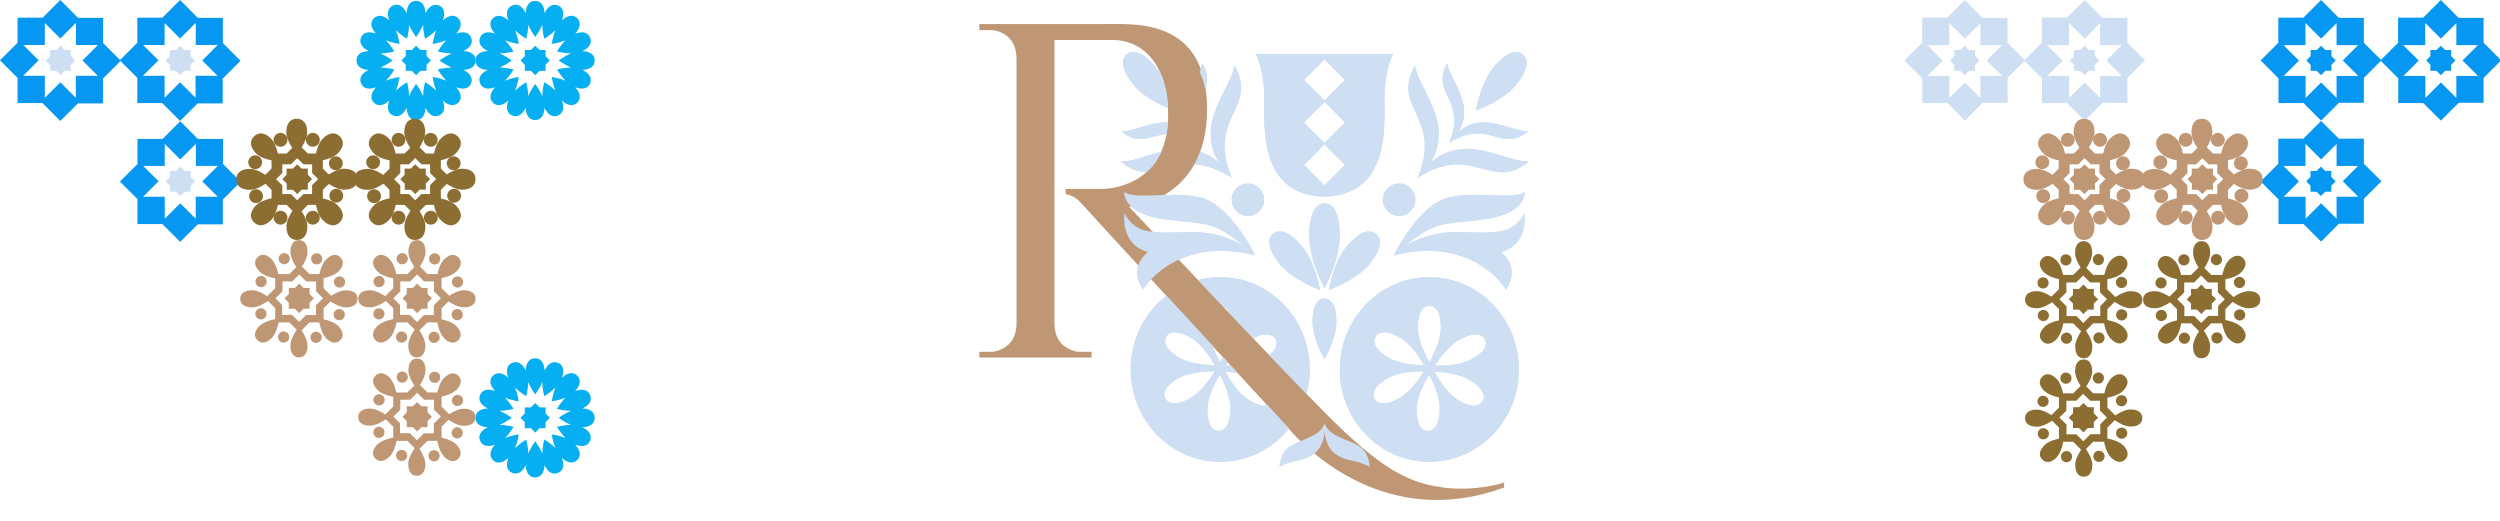 <?xml version="1.0" encoding="UTF-8"?>
<svg id="Livello_2" xmlns="http://www.w3.org/2000/svg" xmlns:xlink="http://www.w3.org/1999/xlink" version="1.1" viewBox="0 0 1695 353">
  <!-- Generator: Adobe Illustrator 29.4.0, SVG Export Plug-In . SVG Version: 2.1.0 Build 152)  -->
  <defs>
    <style>
      .st0 {
        fill: none;
      }

      .st1 {
        fill: #0697f2;
      }

      .st2 {
        fill: #8c6e32;
      }

      .st3 {
        fill: #cedff3;
      }

      .st4 {
        fill: #06aff2;
      }

      .st5 {
        fill: #bf9774;
      }

      .st6 {
        clip-path: url(#clippath);
      }
    </style>
    <clipPath id="clippath">
      <path class="st0" d="M757.7,33.3v285h280.9V33.3h-280.9ZM802.8,72.8c.5-6.6,5.7-16.9,7.9-21.1.9-1.6,1.5-3.1,2-4.4,2.1,4.2,3.7,9,4.7,14.5-.5,1.3-1.1,2.6-1.7,3.9-1.3,2.8-2.6,5.7-3.5,9-2.4,9.1,1,17.7,2.1,20.6.4,1.1.6,1.4.2,1.9l-.6.3-.4.2c-.4,0-.6-.1-1.4-.6-2.3-1.4-9.3-5.7-17.7-5.7s-1.5,0-2.2,0c-.5,0-.9.1-1.4.2.6-3,1-6.2,1.2-9.8,3.6.3,8,1.1,12.6,4.1-2.1-5.1-2.2-9.6-1.9-13.2ZM785.4,46.2c8.1,10.8,11.2,28,11.3,28.7l-1.3,1.1s-1.3-.5-3.3-1.3c-.4-12.5-3.1-21.7-6.7-28.5h0ZM776.2,117.8c4.6-3.8,8.8-8.9,11.7-15.9,4.8-1.1,9.9-2,14.1-2s1.6,0,2.3,0c2.8.3,6.2.7,9.8,1.9-1.4,3.9-3,7.5-4.9,10.7-.4,0-.8,0-1.2,0-1.1,0-2.1,0-3.1.1-4.9.4-9.2,1.6-13.4,2.7-4.7,1.3-9.1,2.4-13.7,2.4s-1,0-1.5,0ZM828.5,241.2c2.3-4.5,5.6-12.3,5.6-19s-2.5-13.7-6.8-13.7-6.8,5-6.8,13.7,1.5,9.6,3.2,13.8c-10.9-11.8-22.4-24.3-33.5-36.3,6.4-5,13.6-8.6,21.3-10.7,12.3,13,25.8,27.3,38.9,41.1-.6.3-1.2.6-1.8.9-6.8,3.5-12.8,11.6-15.3,15.3-1.5-1.7-3.1-3.4-4.7-5.1ZM874.6,291.3c-.1-.2-.3-.3-.4-.5-.4-.5-6.3-6.9-15.4-16.8,1.6-.3,2.8-1,3.6-2.3,2.3-3.7-.7-8.4-8.1-13-4-2.5-9.4-3.9-14-4.6-2.1-2.3-4.3-4.6-6.5-7.1.1,0,.2,0,.3,0,5,0,14.3-.5,20.8-3.9,1.9-1,3.6-2,4.9-3.1,9.7,10.1,18.8,19.7,26.8,27.8-2.3,8.6-6.4,16.6-12,23.5Z"/>
    </clipPath>
  </defs>
  <g>
    <g>
      <path class="st3" d="M889.9,218.3c0,11.3,8.1,25.2,8.1,25.2,0,0,8.1-13.8,8.1-25.2s-3.6-15.9-8.1-15.9-8.1,4.5-8.1,15.9Z"/>
      <path class="st3" d="M887.6,160.1c0,16,10.4,35.5,10.4,35.5,0,0,10.4-19.5,10.4-35.5s-4.7-22.3-10.4-22.3-10.4,6.4-10.4,22.3Z"/>
      <path class="st3" d="M868,179.5c8.8,10.5,27,17.1,27,17.1,0,0-3.4-19.1-12.2-29.6s-15.7-11.9-19.7-8.5-3.9,10.4,4.9,20.9Z"/>
      <path class="st3" d="M1027.6,57.9c-8.8,10.5-27,17.1-27,17.1,0,0,3.4-19.1,12.2-29.6,8.8-10.5,15.7-11.9,19.7-8.5s3.9,10.4-4.9,20.9Z"/>
      <path class="st3" d="M913.1,167c-8.8,10.5-12.2,29.6-12.2,29.6,0,0,18.3-6.5,27.2-17,8.8-10.5,9-17.5,4.9-21s-11-2.1-19.9,8.4Z"/>
      <circle class="st3" cx="846.1" cy="135.4" r="11"/>
      <circle class="st3" cx="948.6" cy="135.4" r="11"/>
      <path class="st3" d="M938.8,62.3c.8-17.1,5.7-25.7,5.7-25.7h-93.1s4.9,8.6,5.7,25.7c.8,17.1-6.7,69.8,40.8,71.1,47.5-1.3,40.1-54,40.8-71.1ZM898,125.7l-13.9-13.9,13.9-13.9,13.9,13.9-13.9,13.9ZM898,96.9l-13.9-13.9,13.9-13.9,13.9,13.9-13.9,13.9ZM898,68.1l-13.9-13.9,13.9-13.9,13.9,13.9-13.9,13.9Z"/>
      <path class="st3" d="M827.3,187.9c-33.5,0-60.7,28-60.7,62.6s27.2,62.6,60.7,62.6,60.7-28,60.7-62.6-27.2-62.6-60.7-62.6ZM827.3,207.4c4.3,0,7.8,4.2,7.8,14.7s-7.8,23.4-7.8,23.4c0,0-7.8-12.9-7.8-23.4s3.5-14.7,7.8-14.7ZM790.7,228.3c2.2-3.7,7.6-4.6,16.7.7,9.1,5.3,16.2,18.6,16.2,18.6,0,0-15,.2-24.1-5.1-9.1-5.3-10.9-10.5-8.7-14.2ZM806.9,270c-9.2,5.1-14.6,4.1-16.7.3-2.1-3.8-.1-8.9,9.1-14s24.2-4.5,24.2-4.5c0,0-7.4,13.1-16.6,18.2ZM834.3,277.6c-.3,10.5-3.9,14.6-8.2,14.5-4.3-.1-7.7-4.4-7.5-14.9.3-10.5,8.4-23.2,8.4-23.2,0,0,7.5,13,7.2,23.6ZM863.2,272.2c-2.3,3.7-7.7,4.4-16.6-1.1s-15.7-19-15.7-19c0,0,15,.1,24,5.7,8.9,5.6,10.7,10.8,8.4,14.4ZM855.3,243.9c-9.3,4.9-24.3,3.9-24.3,3.9,0,0,7.8-12.9,17.1-17.8s14.7-3.7,16.7,0c2,3.8,0,8.9-9.4,13.8Z"/>
      <path class="st3" d="M969.1,187.9c-33.5,0-60.7,28-60.7,62.6s27.2,62.6,60.7,62.6,60.7-28,60.7-62.6-27.2-62.6-60.7-62.6ZM969.1,207.4c4.3,0,7.8,4.2,7.8,14.7s-7.8,23.4-7.8,23.4c0,0-7.8-12.9-7.8-23.4s3.5-14.7,7.8-14.7ZM932.6,228.3c2.2-3.7,7.6-4.6,16.7.7,9.1,5.3,16.2,18.6,16.2,18.6,0,0-15,.2-24.1-5.1-9.1-5.3-10.9-10.5-8.7-14.2ZM948.7,270c-9.2,5.1-14.6,4.1-16.7.3-2.1-3.8-.1-8.9,9.1-14s24.2-4.5,24.2-4.5c0,0-7.4,13.1-16.6,18.2ZM976.2,277.6c-.3,10.5-3.9,14.6-8.2,14.5-4.3-.1-7.7-4.4-7.5-14.9.3-10.5,8.4-23.2,8.4-23.2,0,0,7.5,13,7.2,23.6ZM1005,272.2c-2.3,3.7-7.7,4.4-16.6-1.1s-15.7-19-15.7-19c0,0,15,.1,24,5.7,8.9,5.6,10.7,10.8,8.4,14.4ZM997.2,243.9c-9.3,4.9-24.3,3.9-24.3,3.9,0,0,7.8-12.9,17.1-17.8s14.7-3.7,16.7,0c2,3.8,0,8.9-9.4,13.8Z"/>
      <path class="st3" d="M922.5,303.3c-7.3-5.5-21.4-6.9-24.4-16.2,0,0,0,.2,0,.7,0-.4,0-.7,0-.7-3,9.3-17.1,10.7-24.4,16.2-6,4.6-6.1,13.1-6.1,13.1,10.4-5.3,14.3-2.9,22.3-8,6.2-3.9,7.8-11,8.2-15.9.4,4.9,2,12,8.2,15.9,8.1,5.1,11.9,2.7,22.3,8,0,0,0-8.5-6.1-13.1Z"/>
      <path class="st3" d="M1033.7,144.7c-8.4,14.4-18.1,13.2-45.2,12.7-16.5-.3-28.8,5-36.1,9.6,20.8-16.9,23.7-14.7,51.8-18,31.5-3.6,29.5-18.9,29.5-18.9-7.7,6.5-40.7-2.8-57.9,6.2-16,8.4-28.9,33-30.6,36.4-.2.2-.2.3-.2.4,54.4-13.6,76.1,23.2,76.1,23.2,10.5-15.5-3.4-25.4-3.4-25.4,19.1-5.2,15.9-26.2,15.9-26.2Z"/>
      <path class="st3" d="M762.3,144.7c8.4,14.4,18.1,13.2,45.2,12.7,16.5-.3,28.8,5,36.1,9.6-20.8-16.9-23.7-14.7-51.8-18-31.5-3.6-29.5-18.9-29.5-18.9,7.7,6.5,40.7-2.8,57.9,6.2,16,8.4,28.9,33,30.6,36.4.2.2.2.3.2.4-54.4-13.6-76.1,23.2-76.1,23.2-10.5-15.5,3.4-25.4,3.4-25.4-19.1-5.2-15.9-26.2-15.9-26.2Z"/>
      <path class="st3" d="M1022.6,106.9c-8.4-2.8-22.4-6.7-30.5-5.9-6,.6-14.1,2-22.2,9.2,5.8-9.2,5.8-17.4,5.4-23.4-.6-8.1-6.8-21.2-11-29.1-4.2-7.8-5-13.3-5-13.3-11,19.4,1,28,5.5,44.7,4.4,16.7-4.6,32.3-3.4,31.1,0,0,0,0,.1-.1,0,0,0,0,0,.1-.9,1.4,12.9-10.2,30.1-8.6,17.3,1.6,27.8,12,45-2.1,0,0-5.5.2-14-2.6Z"/>
      <path class="st3" d="M1026.2,87.2c-6-2-15.9-4.7-21.7-4.2-4.3.4-10,1.4-15.8,6.6,4.1-6.5,4.2-12.4,3.8-16.7-.5-5.8-4.8-15.1-7.8-20.7-3-5.6-3.5-9.5-3.5-9.5-7.8,13.8.7,19.9,3.9,31.8,3.2,11.9-3.3,23-2.4,22.2,0,0,0,0,0,0,0,0,0,0,0,0-.7,1,9.1-7.2,21.4-6.1,12.3,1.1,19.8,8.5,32-1.5,0,0-3.9.1-10-1.9Z"/>
      <path class="st3" d="M768.8,57.9c8.8,10.5,27,17.1,27,17.1,0,0-3.4-19.1-12.2-29.6s-15.7-11.9-19.7-8.5-3.9,10.4,4.9,20.9Z"/>
      <path class="st3" d="M773.7,106.9c8.4-2.8,22.4-6.7,30.5-5.9,6,.6,14.1,2,22.2,9.2-5.8-9.2-5.8-17.4-5.4-23.4.6-8.1,6.8-21.2,11-29.1,4.2-7.8,5-13.3,5-13.3,11,19.4-1,28-5.5,44.7-4.4,16.7,4.6,32.3,3.4,31.1,0,0,0,0-.1-.1,0,0,0,0,0,.1.9,1.4-12.9-10.2-30.1-8.6-17.3,1.6-27.8,12-45-2.1,0,0,5.5.2,14-2.6Z"/>
      <path class="st3" d="M770.2,87.2c6-2,15.9-4.7,21.7-4.2,4.3.4,10,1.4,15.8,6.6-4.1-6.5-4.2-12.4-3.8-16.7.5-5.8,4.8-15.1,7.8-20.7,3-5.6,3.5-9.5,3.5-9.5,7.8,13.8-.7,19.9-3.9,31.8-3.2,11.9,3.3,23,2.4,22.2,0,0,0,0,0,0,0,0,0,0,0,0,.7,1-9.1-7.2-21.4-6.1-12.3,1.1-19.8,8.5-32-1.5,0,0,3.9.1,10-1.9Z"/>
    </g>
    <path class="st5" d="M978.1,330.4c-23.5-3-42.1-12.6-80-50.8s-132.6-139.5-132.6-139.5c0,0,52.9-3.3,52.9-66.1s-50.4-57.5-70.3-57.7h0s-84.1,0-84.1,0v4.1s9.9,0,10.5.2c8.9,2.2,14.3,7.8,14.7,18.6v180.5c-.3,10.8-5.8,16.4-14.7,18.6-.7.2-1.4.2-2,.2h-8.5s0,3.9,0,3.9h76.1v-3.9h-8.5c-.7,0-1.4,0-2-.2-8.9-2.2-14.3-7.8-14.7-18.6V27.1s39.5,0,39.5,0c7.6,0,15,2.4,20.9,7.1,8.3,6.6,16.7,19.4,16.7,44,0,51.1-45.4,49.9-45.4,49.9h-24.1v3.6s5.7.3,10.5,6c4.3,5.1,138.8,150.6,140.9,153.1,10.9,12.7,65.6,69.4,145.9,39.7v-3.3s-18.5,6.3-41.9,3.3Z"/>
    <g class="st6">
      <g>
        <path class="st3" d="M889.9,218.3c0,11.3,8.1,25.2,8.1,25.2,0,0,8.1-13.8,8.1-25.2s-3.6-15.9-8.1-15.9-8.1,4.5-8.1,15.9Z"/>
        <path class="st3" d="M887.6,160.1c0,16,10.4,35.5,10.4,35.5,0,0,10.4-19.5,10.4-35.5s-4.7-22.3-10.4-22.3-10.4,6.4-10.4,22.3Z"/>
        <path class="st3" d="M868,179.5c8.8,10.5,27,17.1,27,17.1,0,0-3.4-19.1-12.2-29.6s-15.7-11.9-19.7-8.5-3.9,10.4,4.9,20.9Z"/>
        <path class="st3" d="M1027.6,57.9c-8.8,10.5-27,17.1-27,17.1,0,0,3.4-19.1,12.2-29.6,8.8-10.5,15.7-11.9,19.7-8.5s3.9,10.4-4.9,20.9Z"/>
        <path class="st3" d="M913.1,167c-8.8,10.5-12.2,29.6-12.2,29.6,0,0,18.3-6.5,27.2-17,8.8-10.5,9-17.5,4.9-21s-11-2.1-19.9,8.4Z"/>
        <circle class="st3" cx="846.1" cy="135.4" r="11"/>
        <circle class="st3" cx="948.6" cy="135.4" r="11"/>
        <path class="st3" d="M938.8,62.3c.8-17.1,5.7-25.7,5.7-25.7h-93.1s4.9,8.6,5.7,25.7c.8,17.1-6.7,69.8,40.8,71.1,47.5-1.3,40.1-54,40.8-71.1ZM898,125.7l-13.9-13.9,13.9-13.9,13.9,13.9-13.9,13.9ZM898,96.9l-13.9-13.9,13.9-13.9,13.9,13.9-13.9,13.9ZM898,68.1l-13.9-13.9,13.9-13.9,13.9,13.9-13.9,13.9Z"/>
        <path class="st3" d="M827.3,187.9c-33.5,0-60.7,28-60.7,62.6s27.2,62.6,60.7,62.6,60.7-28,60.7-62.6-27.2-62.6-60.7-62.6ZM827.3,207.4c4.3,0,7.8,4.2,7.8,14.7s-7.8,23.4-7.8,23.4c0,0-7.8-12.9-7.8-23.4s3.5-14.7,7.8-14.7ZM790.7,228.3c2.2-3.7,7.6-4.6,16.7.7,9.1,5.3,16.2,18.6,16.2,18.6,0,0-15,.2-24.1-5.1-9.1-5.3-10.9-10.5-8.7-14.2ZM806.9,270c-9.2,5.1-14.6,4.1-16.7.3-2.1-3.8-.1-8.9,9.1-14s24.2-4.5,24.2-4.5c0,0-7.4,13.1-16.6,18.2ZM834.3,277.6c-.3,10.5-3.9,14.6-8.2,14.5-4.3-.1-7.7-4.4-7.5-14.9.3-10.5,8.4-23.2,8.4-23.2,0,0,7.5,13,7.2,23.6ZM863.2,272.2c-2.3,3.7-7.7,4.4-16.6-1.1s-15.7-19-15.7-19c0,0,15,.1,24,5.7,8.9,5.6,10.7,10.8,8.4,14.4ZM855.3,243.9c-9.3,4.9-24.3,3.9-24.3,3.9,0,0,7.8-12.9,17.1-17.8s14.7-3.7,16.7,0c2,3.8,0,8.9-9.4,13.8Z"/>
        <path class="st3" d="M969.1,187.9c-33.5,0-60.7,28-60.7,62.6s27.2,62.6,60.7,62.6,60.7-28,60.7-62.6-27.2-62.6-60.7-62.6ZM969.1,207.4c4.3,0,7.8,4.2,7.8,14.7s-7.8,23.4-7.8,23.4c0,0-7.8-12.9-7.8-23.4s3.5-14.7,7.8-14.7ZM932.6,228.3c2.2-3.7,7.6-4.6,16.7.7,9.1,5.3,16.2,18.6,16.2,18.6,0,0-15,.2-24.1-5.1-9.1-5.3-10.9-10.5-8.7-14.2ZM948.7,270c-9.2,5.1-14.6,4.1-16.7.3-2.1-3.8-.1-8.9,9.1-14s24.2-4.5,24.2-4.5c0,0-7.4,13.1-16.6,18.2ZM976.2,277.6c-.3,10.5-3.9,14.6-8.2,14.5-4.3-.1-7.7-4.4-7.5-14.9.3-10.5,8.4-23.2,8.4-23.2,0,0,7.5,13,7.2,23.6ZM1005,272.2c-2.3,3.7-7.7,4.4-16.6-1.1s-15.7-19-15.7-19c0,0,15,.1,24,5.7,8.9,5.6,10.7,10.8,8.4,14.4ZM997.2,243.9c-9.3,4.9-24.3,3.9-24.3,3.9,0,0,7.8-12.9,17.1-17.8s14.7-3.7,16.7,0c2,3.8,0,8.9-9.4,13.8Z"/>
        <path class="st3" d="M922.5,303.3c-7.3-5.5-21.4-6.9-24.4-16.2,0,0,0,.2,0,.7,0-.4,0-.7,0-.7-3,9.3-17.1,10.7-24.4,16.2-6,4.6-6.1,13.1-6.1,13.1,10.4-5.3,14.3-2.9,22.3-8,6.2-3.9,7.8-11,8.2-15.9.4,4.9,2,12,8.2,15.9,8.1,5.1,11.9,2.7,22.3,8,0,0,0-8.5-6.1-13.1Z"/>
        <path class="st3" d="M1033.7,144.7c-8.4,14.4-18.1,13.2-45.2,12.7-16.5-.3-28.8,5-36.1,9.6,20.8-16.9,23.7-14.7,51.8-18,31.5-3.6,29.5-18.9,29.5-18.9-7.7,6.5-40.7-2.8-57.9,6.2-16,8.4-28.9,33-30.6,36.4-.2.2-.2.3-.2.4,54.4-13.6,76.1,23.2,76.1,23.2,10.5-15.5-3.4-25.4-3.4-25.4,19.1-5.2,15.9-26.2,15.9-26.2Z"/>
        <path class="st3" d="M762.3,144.7c8.4,14.4,18.1,13.2,45.2,12.7,16.5-.3,28.8,5,36.1,9.6-20.8-16.9-23.7-14.7-51.8-18-31.5-3.6-29.5-18.9-29.5-18.9,7.7,6.5,40.7-2.8,57.9,6.2,16,8.4,28.9,33,30.6,36.4.2.2.2.3.2.4-54.4-13.6-76.1,23.2-76.1,23.2-10.5-15.5,3.4-25.4,3.4-25.4-19.1-5.2-15.9-26.2-15.9-26.2Z"/>
        <path class="st3" d="M1022.6,106.9c-8.4-2.8-22.4-6.7-30.5-5.9-6,.6-14.1,2-22.2,9.2,5.8-9.2,5.8-17.4,5.4-23.4-.6-8.1-6.8-21.2-11-29.1-4.2-7.8-5-13.3-5-13.3-11,19.4,1,28,5.5,44.7,4.4,16.7-4.6,32.3-3.4,31.1,0,0,0,0,.1-.1,0,0,0,0,0,.1-.9,1.4,12.9-10.2,30.1-8.6,17.3,1.6,27.8,12,45-2.1,0,0-5.5.2-14-2.6Z"/>
        <path class="st3" d="M1026.2,87.2c-6-2-15.9-4.7-21.7-4.2-4.3.4-10,1.4-15.8,6.6,4.1-6.5,4.2-12.4,3.8-16.7-.5-5.8-4.8-15.1-7.8-20.7-3-5.6-3.5-9.5-3.5-9.5-7.8,13.8.7,19.9,3.9,31.8,3.2,11.9-3.3,23-2.4,22.2,0,0,0,0,0,0,0,0,0,0,0,0-.7,1,9.1-7.2,21.4-6.1,12.3,1.1,19.8,8.5,32-1.5,0,0-3.9.1-10-1.9Z"/>
        <path class="st3" d="M768.8,57.9c8.8,10.5,27,17.1,27,17.1,0,0-3.4-19.1-12.2-29.6s-15.7-11.9-19.7-8.5-3.9,10.4,4.9,20.9Z"/>
        <path class="st3" d="M773.7,106.9c8.4-2.8,22.4-6.7,30.5-5.9,6,.6,14.1,2,22.2,9.2-5.8-9.2-5.8-17.4-5.4-23.4.6-8.1,6.8-21.2,11-29.1,4.2-7.8,5-13.3,5-13.3,11,19.4-1,28-5.5,44.7-4.4,16.7,4.6,32.3,3.4,31.1,0,0,0,0-.1-.1,0,0,0,0,0,.1.9,1.4-12.9-10.2-30.1-8.6-17.3,1.6-27.8,12-45-2.1,0,0,5.5.2,14-2.6Z"/>
        <path class="st3" d="M770.2,87.2c6-2,15.9-4.7,21.7-4.2,4.3.4,10,1.4,15.8,6.6-4.1-6.5-4.2-12.4-3.8-16.7.5-5.8,4.8-15.1,7.8-20.7,3-5.6,3.5-9.5,3.5-9.5,7.8,13.8-.7,19.9-3.9,31.8-3.2,11.9,3.3,23,2.4,22.2,0,0,0,0,0,0,0,0,0,0,0,0,.7,1-9.1-7.2-21.4-6.1-12.3,1.1-19.8,8.5-32-1.5,0,0,3.9.1,10-1.9Z"/>
      </g>
    </g>
  </g>
  <g>
    <polygon class="st3" points="1339.1 43.9 1342.1 41 1339.1 38 1339.1 33.9 1335 33.9 1332.1 31 1329.1 33.9 1325 33.9 1325 38 1322.1 41 1325 43.9 1325 48 1329.1 48 1332.1 51 1335 48 1339.1 48 1339.1 43.9"/>
    <path class="st3" d="M1361.1,52.8l11.9-11.9-11.9-11.9V12.1h-17L1332.2,0l-12,12h-17v17l-12,12,12.1,12.1v16.8h17l11.9,11.9,12.1-12.1h16.9v-17.1h0ZM1321.7,66.3v-14.8h-14.9l10.4-10.4-10.5-10.5h14.9v-15l10.6,10.6,10.5-10.5v14.9h14.6l-10.4,10.4,10.5,10.5h-14.7v14.9l-10.5-10.5-10.5,10.5h0Z"/>
    <polygon class="st3" points="1420.3 43.9 1423.3 41 1420.3 38 1420.3 33.9 1416.2 33.9 1413.3 31 1410.3 33.9 1406.2 33.9 1406.2 38 1403.3 41 1406.2 43.9 1406.2 48 1410.3 48 1413.3 51 1416.2 48 1420.3 48 1420.3 43.9"/>
    <path class="st3" d="M1442.4,52.8l11.9-11.9-11.9-11.9V12.1h-17L1413.4,0l-12,12h-17v17l-12,12,12.1,12.1v16.8h17l11.9,11.9,12.1-12.1h16.9v-17.1h0ZM1402.9,66.3v-14.8h-14.9l10.4-10.4-10.5-10.5h14.9v-15l10.6,10.6,10.5-10.5v14.9h14.6l-10.4,10.4,10.5,10.5h-14.7v14.9l-10.5-10.5-10.5,10.5h0Z"/>
  </g>
  <g>
    <polygon class="st1" points="1580.7 43.9 1583.6 41 1580.7 38 1580.7 33.9 1576.6 33.9 1573.7 31 1570.7 33.9 1566.6 33.9 1566.6 38 1563.7 41 1566.6 43.9 1566.6 48 1570.7 48 1573.7 51 1576.6 48 1580.7 48 1580.7 43.9"/>
    <path class="st1" d="M1602.7,52.8l11.9-11.9-11.9-11.9V12.1h-17L1573.7,0l-12,12h-17v17l-12,12,12.1,12.1v16.8h17l11.9,11.9,12.1-12.1h16.9v-17.1h0ZM1563.2,66.3v-14.8h-14.9l10.4-10.4-10.5-10.5h14.9v-15l10.6,10.6,10.5-10.5v14.9h14.6l-10.4,10.4,10.5,10.5h-14.7v14.9l-10.5-10.5-10.5,10.5h0Z"/>
    <polygon class="st1" points="1661.9 43.9 1664.8 41 1661.9 38 1661.9 33.9 1657.8 33.9 1654.9 31 1651.9 33.9 1647.8 33.9 1647.8 38 1644.9 41 1647.8 43.9 1647.8 48 1651.9 48 1654.9 51 1657.8 48 1661.9 48 1661.9 43.9"/>
    <path class="st1" d="M1683.9,52.8l11.9-11.9-11.9-11.9V12.1h-17L1654.9,0l-12,12h-17v17l-12,12,12.1,12.1v16.8h17l11.9,11.9,12.1-12.1h16.9v-17.1h0ZM1644.4,66.3v-14.8h-14.9l10.4-10.4-10.5-10.5h14.9v-15l10.6,10.6,10.5-10.5v14.9h14.6l-10.4,10.4,10.5,10.5h-14.7v14.9l-10.5-10.5-10.5,10.5h0Z"/>
    <polygon class="st1" points="1580.6 125.9 1583.6 122.9 1580.6 120 1580.6 115.9 1576.5 115.9 1573.6 113 1570.6 115.9 1566.5 115.9 1566.5 120 1563.6 122.9 1566.5 125.9 1566.5 130 1570.6 130 1573.6 132.9 1576.5 130 1580.6 130 1580.6 125.9"/>
    <path class="st1" d="M1602.7,134.8l11.9-11.9-11.9-11.9v-17h-17l-12-12-12,12h-17v17l-12,12,12.1,12.1v16.8h17l11.9,11.9,12.1-12.1h16.9v-17.1h0ZM1563.2,148.2v-14.8h-14.9l10.4-10.4-10.5-10.5h14.9v-15l10.6,10.6,10.5-10.5v14.9h14.6l-10.4,10.4,10.5,10.5h-14.7v14.9l-10.5-10.5-10.5,10.5h0Z"/>
  </g>
  <g>
    <polygon class="st3" points="115.2 48 119.3 48 122.2 51 125.1 48 129.2 48 129.2 43.9 132.2 41 129.2 38 129.2 33.9 125.1 33.9 122.2 31 119.3 33.9 115.2 33.9 115.2 38 112.2 41 115.2 43.9 115.2 48"/>
    <path class="st1" d="M93.1,52.8h0v17.1s16.9,0,16.9,0l12.1,12.1,11.9-11.9h17s0-16.8,0-16.8l12.1-12.1-12-12V12.1s-17,0-17,0L122.1,0l-12,12h-17s0,17,0,17l-11.9,11.9,11.9,11.9h0ZM132.6,66.3h0l-10.5-10.5-10.5,10.5v-14.9s-14.7,0-14.7,0l10.5-10.5-10.4-10.4h14.6s0-14.9,0-14.9l10.5,10.5,10.6-10.6v15s14.9,0,14.9,0l-10.5,10.5,10.4,10.4h-14.9s0,14.8,0,14.8h0Z"/>
    <polygon class="st3" points="34 48 38.1 48 41 51 43.9 48 48 48 48 43.9 50.9 41 48 38 48 33.9 43.9 33.9 41 31 38.1 33.9 34 33.9 34 38 31 41 34 43.9 34 48"/>
    <path class="st1" d="M11.9,52.8h0v17.1s16.9,0,16.9,0l12.1,12.1,11.9-11.9h17s0-16.8,0-16.8l12.1-12.1-12-12V12.1s-17,0-17,0L40.9,0l-12,12H11.9s0,17,0,17L0,40.9l11.9,11.9h0ZM51.4,66.3h0l-10.5-10.5-10.5,10.5v-14.9s-14.7,0-14.7,0l10.5-10.5-10.4-10.4h14.6s0-14.9,0-14.9l10.5,10.5,10.6-10.6v15s14.9,0,14.9,0l-10.5,10.5,10.4,10.4h-14.9s0,14.8,0,14.8h0Z"/>
    <polygon class="st3" points="115.2 130 119.3 130 122.2 132.9 125.2 130 129.3 130 129.3 125.9 132.2 122.9 129.3 120 129.3 115.9 125.2 115.9 122.2 113 119.3 115.9 115.2 115.9 115.2 120 112.3 122.9 115.2 125.9 115.2 130"/>
    <path class="st1" d="M93.2,134.8h0v17.1s16.9,0,16.9,0l12.1,12.1,11.9-11.9h17s0-16.8,0-16.8l12.1-12.1-12-12v-17s-17,0-17,0l-12-12-12,12h-17s0,17,0,17l-11.9,11.9,11.9,11.9h0ZM132.7,148.3h0l-10.5-10.5-10.5,10.5v-14.9s-14.7,0-14.7,0l10.5-10.5-10.4-10.4h14.6s0-14.9,0-14.9l10.5,10.5,10.6-10.6v15s14.9,0,14.9,0l-10.5,10.5,10.4,10.4h-14.9s0,14.8,0,14.8h0Z"/>
  </g>
  <g>
    <path class="st4" d="M403.2,283.3c0-3.3-2.4-6.1-8.3-6.4,5.4-2.5,6.5-6,5.2-9.1-1.3-3.1-4.5-4.7-10.1-2.7,4-4.4,3.7-8,1.4-10.4-2.4-2.4-6-2.6-10.4,1.4,2-5.6.4-8.9-2.7-10.1s-6.5-.1-9.1,5.2c-.3-5.9-3-8.3-6.4-8.3s-6.1,2.4-6.4,8.3c-2.5-5.4-6-6.5-9.1-5.2s-4.7,4.5-2.7,10.1c-4.4-4-8-3.7-10.4-1.4-2.4,2.4-2.6,6,1.4,10.4-5.6-2-8.9-.4-10.1,2.7-1.3,3.1-.1,6.5,5.2,9.1-5.9.3-8.3,3-8.3,6.4s2.4,6.1,8.3,6.4c-5.4,2.5-6.5,6-5.2,9.1s4.5,4.7,10.1,2.7c-4,4.4-3.7,8-1.4,10.4s6,2.6,10.4-1.4c-2,5.6-.4,8.9,2.7,10.1,3.1,1.3,6.5.1,9.1-5.2.3,5.9,3,8.3,6.4,8.3s6.1-2.4,6.4-8.3c2.5,5.4,6,6.5,9.1,5.2,3.1-1.3,4.7-4.5,2.7-10.1,4.4,4,8,3.7,10.4,1.4,2.4-2.4,2.6-6-1.4-10.4,5.6,2,8.9.4,10.1-2.7s.1-6.5-5.2-9.1c5.9-.3,8.3-3,8.3-6.4ZM369,298s-1.3,4.6-1.3,9.5c-1.9-4.5-4.8-8.3-4.8-8.3,0,0-2.9,3.8-4.8,8.3,0-4.9-1.3-9.5-1.3-9.5,0,0-4.1,2.4-7.6,5.8,1.9-4.5,2.5-9.3,2.5-9.3,0,0-4.7.6-9.3,2.5,3.5-3.5,5.8-7.6,5.8-7.6,0,0-4.6-1.3-9.5-1.3,4.5-1.9,8.3-4.8,8.3-4.8,0,0-3.8-2.9-8.3-4.8,4.9,0,9.5-1.3,9.5-1.3,0,0-2.4-4.1-5.8-7.6,4.5,1.9,9.3,2.5,9.3,2.5,0,0-.6-4.7-2.5-9.3,3.5,3.5,7.6,5.8,7.6,5.8,0,0,1.3-4.6,1.3-9.5,1.9,4.5,4.8,8.3,4.8,8.3,0,0,2.9-3.8,4.8-8.3,0,4.9,1.3,9.5,1.3,9.5,0,0,4.1-2.4,7.6-5.8-1.9,4.5-2.5,9.3-2.5,9.3,0,0,4.7-.6,9.3-2.5-3.5,3.5-5.8,7.6-5.8,7.6,0,0,4.6,1.3,9.5,1.3-4.5,1.9-8.3,4.8-8.3,4.8,0,0,3.8,2.9,8.3,4.8-4.9,0-9.5,1.3-9.5,1.3,0,0,2.4,4.1,5.8,7.6-4.5-1.9-9.3-2.5-9.3-2.5,0,0,.6,4.7,2.5,9.3-3.5-3.5-7.6-5.8-7.6-5.8Z"/>
    <polygon class="st4" points="355.8 290.3 359.9 290.3 362.9 293.3 365.8 290.3 369.9 290.3 369.9 286.2 372.8 283.3 369.9 280.3 369.9 276.2 365.8 276.2 362.9 273.3 359.9 276.2 355.8 276.2 355.8 280.3 352.9 283.3 355.8 286.2 355.8 290.3"/>
  </g>
  <g>
    <path class="st4" d="M403.2,41c0-3.3-2.4-6.1-8.3-6.4,5.4-2.5,6.5-6,5.2-9.1-1.3-3.1-4.5-4.7-10.1-2.7,4-4.4,3.7-8,1.4-10.4-2.4-2.4-6-2.6-10.4,1.4,2-5.6.4-8.9-2.7-10.1s-6.5-.1-9.1,5.2c-.3-5.9-3-8.3-6.4-8.3s-6.1,2.4-6.4,8.3c-2.5-5.4-6-6.5-9.1-5.2s-4.7,4.5-2.7,10.1c-4.4-4-8-3.7-10.4-1.4-2.4,2.4-2.6,6,1.4,10.4-5.6-2-8.9-.4-10.1,2.7-1.3,3.1-.1,6.5,5.2,9.1-5.9.3-8.3,3-8.3,6.4s2.4,6.1,8.3,6.4c-5.4,2.5-6.5,6-5.2,9.1s4.5,4.7,10.1,2.7c-4,4.4-3.7,8-1.4,10.4s6,2.6,10.4-1.4c-2,5.6-.4,8.9,2.7,10.1,3.1,1.3,6.5.1,9.1-5.2.3,5.9,3,8.3,6.4,8.3s6.1-2.4,6.4-8.3c2.5,5.4,6,6.5,9.1,5.2,3.1-1.3,4.7-4.5,2.7-10.1,4.4,4,8,3.7,10.4,1.4,2.4-2.4,2.6-6-1.4-10.4,5.6,2,8.9.4,10.1-2.7s.1-6.5-5.2-9.1c5.9-.3,8.3-3,8.3-6.4ZM369,55.7s-1.3,4.6-1.3,9.5c-1.9-4.5-4.8-8.3-4.8-8.3,0,0-2.9,3.8-4.8,8.3,0-4.9-1.3-9.5-1.3-9.5,0,0-4.1,2.4-7.6,5.8,1.9-4.5,2.5-9.3,2.5-9.3,0,0-4.7.6-9.3,2.5,3.5-3.5,5.8-7.6,5.8-7.6,0,0-4.6-1.3-9.5-1.3,4.5-1.9,8.3-4.8,8.3-4.8,0,0-3.8-2.9-8.3-4.8,4.9,0,9.5-1.3,9.5-1.3,0,0-2.4-4.1-5.8-7.6,4.5,1.9,9.3,2.5,9.3,2.5,0,0-.6-4.7-2.5-9.3,3.5,3.5,7.6,5.8,7.6,5.8,0,0,1.3-4.6,1.3-9.5,1.9,4.5,4.8,8.3,4.8,8.3,0,0,2.9-3.8,4.8-8.3,0,4.9,1.3,9.5,1.3,9.5,0,0,4.1-2.4,7.6-5.8-1.9,4.5-2.5,9.3-2.5,9.3,0,0,4.7-.6,9.3-2.5-3.5,3.5-5.8,7.6-5.8,7.6,0,0,4.6,1.3,9.5,1.3-4.5,1.9-8.3,4.8-8.3,4.8,0,0,3.8,2.9,8.3,4.8-4.9,0-9.5,1.3-9.5,1.3,0,0,2.4,4.1,5.8,7.6-4.5-1.9-9.3-2.5-9.3-2.5,0,0,.6,4.7,2.5,9.3-3.5-3.5-7.6-5.8-7.6-5.8Z"/>
    <polygon class="st4" points="355.8 48 359.9 48 362.9 51 365.8 48 369.9 48 369.9 43.9 372.8 41 369.9 38 369.9 33.9 365.8 33.9 362.9 31 359.9 33.9 355.8 33.9 355.8 38 352.9 41 355.8 43.9 355.8 48"/>
  </g>
  <g>
    <path class="st4" d="M322.5,41c0-3.3-2.4-6.1-8.3-6.4,5.4-2.5,6.5-6,5.2-9.1-1.3-3.1-4.5-4.7-10.1-2.7,4-4.4,3.7-8,1.4-10.4-2.4-2.4-6-2.6-10.4,1.4,2-5.6.4-8.9-2.7-10.1s-6.5-.1-9.1,5.2c-.3-5.9-3-8.3-6.4-8.3s-6.1,2.4-6.4,8.3c-2.5-5.4-6-6.5-9.1-5.2s-4.7,4.5-2.7,10.1c-4.4-4-8-3.7-10.4-1.4-2.4,2.4-2.6,6,1.4,10.4-5.6-2-8.9-.4-10.1,2.7-1.3,3.1-.1,6.5,5.2,9.1-5.9.3-8.3,3-8.3,6.4s2.4,6.1,8.3,6.4c-5.4,2.5-6.5,6-5.2,9.1s4.5,4.7,10.1,2.7c-4,4.4-3.7,8-1.4,10.4s6,2.6,10.4-1.4c-2,5.6-.4,8.9,2.7,10.1,3.1,1.3,6.5.1,9.1-5.2.3,5.9,3,8.3,6.4,8.3s6.1-2.4,6.4-8.3c2.5,5.4,6,6.5,9.1,5.2,3.1-1.3,4.7-4.5,2.7-10.1,4.4,4,8,3.7,10.4,1.4,2.4-2.4,2.6-6-1.4-10.4,5.6,2,8.9.4,10.1-2.7s.1-6.5-5.2-9.1c5.9-.3,8.3-3,8.3-6.4ZM288.2,55.7s-1.3,4.6-1.3,9.5c-1.9-4.5-4.8-8.3-4.8-8.3,0,0-2.9,3.8-4.8,8.3,0-4.9-1.3-9.5-1.3-9.5,0,0-4.1,2.4-7.6,5.8,1.9-4.5,2.5-9.3,2.5-9.3,0,0-4.7.6-9.3,2.5,3.5-3.5,5.8-7.6,5.8-7.6,0,0-4.6-1.3-9.5-1.3,4.5-1.9,8.3-4.8,8.3-4.8,0,0-3.8-2.9-8.3-4.8,4.9,0,9.5-1.3,9.5-1.3,0,0-2.4-4.1-5.8-7.6,4.5,1.9,9.3,2.5,9.3,2.5,0,0-.6-4.7-2.5-9.3,3.5,3.5,7.6,5.8,7.6,5.8,0,0,1.3-4.6,1.3-9.5,1.9,4.5,4.8,8.3,4.8,8.3,0,0,2.9-3.8,4.8-8.3,0,4.9,1.3,9.5,1.3,9.5,0,0,4.1-2.4,7.6-5.8-1.9,4.5-2.5,9.3-2.5,9.3,0,0,4.7-.6,9.3-2.5-3.5,3.5-5.8,7.6-5.8,7.6,0,0,4.6,1.3,9.5,1.3-4.5,1.9-8.3,4.8-8.3,4.8,0,0,3.8,2.9,8.3,4.8-4.9,0-9.5,1.3-9.5,1.3,0,0,2.4,4.1,5.8,7.6-4.5-1.9-9.3-2.5-9.3-2.5,0,0,.6,4.7,2.5,9.3-3.5-3.5-7.6-5.8-7.6-5.8Z"/>
    <polygon class="st4" points="275.1 48 279.2 48 282.1 51 285.1 48 289.2 48 289.2 43.9 292.1 41 289.2 38 289.2 33.9 285.1 33.9 282.1 31 279.2 33.9 275.1 33.9 275.1 38 272.2 41 275.1 43.9 275.1 48"/>
  </g>
  <g>
    <g>
      <path class="st2" d="M1428.8,276.3v-9.6h-9.6l-6.8-6.8-6.8,6.8h-9.6v9.6l-6.8,6.8,6.8,6.8v9.6h9.6l6.8,6.8,6.8-6.8h9.6v-9.6l6.8-6.8-6.8-6.8ZM1424,287.7v6.7h-6.7l-4.8,4.8-4.7-4.7h-6.7v-6.6l-4.8-4.8,4.7-4.7v-6.7h6.7l4.7-4.7,4.7,4.7h6.7v6.7l4.7,4.7-4.7,4.7Z"/>
      <path class="st2" d="M1406.9,251.7c0,5.7,5.8,12.7,5.8,12.7,0,0,5.8-7,5.8-12.7s-2.6-8-5.8-8-5.8,2.3-5.8,8Z"/>
      <path class="st2" d="M1418.6,315.2c0-5.7-5.8-12.7-5.8-12.7,0,0-5.8,7-5.8,12.7s2.6,8,5.8,8,5.8-2.3,5.8-8Z"/>
      <path class="st2" d="M1386.2,265.1c4,4,13.1,4.9,13.1,4.9,0,0-.8-9-4.9-13.1s-7.5-3.8-9.8-1.5-2.5,5.7,1.5,9.8Z"/>
      <path class="st2" d="M1439.3,301.8c-4-4-13.1-4.9-13.1-4.9,0,0,.8,9,4.9,13.1s7.5,3.8,9.8,1.5,2.5-5.7-1.5-9.8Z"/>
      <path class="st2" d="M1381,289.3c5.7,0,12.7-5.8,12.7-5.8,0,0-7-5.8-12.7-5.8s-8,2.6-8,5.8,2.3,5.8,8,5.8Z"/>
      <path class="st2" d="M1444.5,277.6c-5.7,0-12.7,5.8-12.7,5.8,0,0,7,5.8,12.7,5.8s8-2.6,8-5.8c0-3.2-2.3-5.8-8-5.8Z"/>
      <path class="st2" d="M1394.4,310c4-4,4.9-13.1,4.9-13.1,0,0-9,.8-13.1,4.9s-3.8,7.5-1.5,9.8,5.7,2.5,9.8-1.5Z"/>
      <path class="st2" d="M1431.1,256.9c-4,4-4.9,13.1-4.9,13.1,0,0,9-.8,13.1-4.9s3.8-7.5,1.5-9.8c-2.3-2.3-5.7-2.5-9.8,1.5Z"/>
      <circle class="st2" cx="1400.7" cy="256.4" r="3.8"/>
      <circle class="st2" cx="1423.1" cy="309.4" r="3.8"/>
      <circle class="st2" cx="1385.2" cy="272.1" r="3.8"/>
      <circle class="st2" cx="1438.5" cy="293.7" r="3.8"/>
      <circle class="st2" cx="1385.4" cy="294.1" r="3.8"/>
      <circle class="st2" cx="1438.4" cy="271.7" r="3.8"/>
      <circle class="st2" cx="1401.1" cy="309.6" r="3.8"/>
      <circle class="st2" cx="1422.7" cy="256.3" r="3.8"/>
      <polygon class="st2" points="1419.6 286.1 1422.5 283.2 1419.6 280.2 1419.6 276.1 1415.5 276.1 1412.6 273.2 1409.6 276.1 1405.5 276.1 1405.5 280.2 1402.6 283.2 1405.5 286.1 1405.5 290.2 1409.6 290.2 1412.6 293.2 1415.5 290.2 1419.6 290.2 1419.6 286.1"/>
    </g>
    <g>
      <path class="st2" d="M1428.8,196v-9.6h-9.6l-6.8-6.8-6.8,6.8h-9.6v9.6l-6.8,6.8,6.8,6.8v9.6h9.6l6.8,6.8,6.8-6.8h9.6v-9.6l6.8-6.8-6.8-6.8ZM1424,207.5v6.7h-6.7l-4.8,4.8-4.7-4.7h-6.7v-6.6l-4.8-4.8,4.7-4.7v-6.7h6.7l4.7-4.7,4.7,4.7h6.7v6.7l4.7,4.7-4.7,4.7Z"/>
      <path class="st2" d="M1406.9,171.5c0,5.7,5.8,12.7,5.8,12.7,0,0,5.8-7,5.8-12.7s-2.6-8-5.8-8-5.8,2.3-5.8,8Z"/>
      <path class="st2" d="M1418.6,234.9c0-5.7-5.8-12.7-5.8-12.7,0,0-5.8,7-5.8,12.7s2.6,8,5.8,8,5.8-2.3,5.8-8Z"/>
      <path class="st2" d="M1386.2,184.9c4,4,13.1,4.9,13.1,4.9,0,0-.8-9-4.9-13.1s-7.5-3.8-9.8-1.5-2.5,5.7,1.5,9.8Z"/>
      <path class="st2" d="M1439.3,221.5c-4-4-13.1-4.9-13.1-4.9,0,0,.8,9,4.9,13.1s7.5,3.8,9.8,1.5,2.5-5.7-1.5-9.8Z"/>
      <path class="st2" d="M1381,209c5.7,0,12.7-5.8,12.7-5.8,0,0-7-5.8-12.7-5.8s-8,2.6-8,5.8,2.3,5.8,8,5.8Z"/>
      <path class="st2" d="M1444.5,197.4c-5.7,0-12.7,5.8-12.7,5.8,0,0,7,5.8,12.7,5.8s8-2.6,8-5.8c0-3.2-2.3-5.8-8-5.8Z"/>
      <path class="st2" d="M1394.4,229.8c4-4,4.9-13.1,4.9-13.1,0,0-9,.8-13.1,4.9s-3.8,7.5-1.5,9.8,5.7,2.5,9.8-1.5Z"/>
      <path class="st2" d="M1431.1,176.6c-4,4-4.9,13.1-4.9,13.1,0,0,9-.8,13.1-4.9s3.8-7.5,1.5-9.8c-2.3-2.3-5.7-2.5-9.8,1.5Z"/>
      <circle class="st2" cx="1400.7" cy="176.2" r="3.8"/>
      <circle class="st2" cx="1423.1" cy="229.1" r="3.8"/>
      <circle class="st2" cx="1385.2" cy="191.8" r="3.8"/>
      <circle class="st2" cx="1438.5" cy="213.5" r="3.8"/>
      <circle class="st2" cx="1385.4" cy="213.9" r="3.8"/>
      <circle class="st2" cx="1438.4" cy="191.5" r="3.8"/>
      <circle class="st2" cx="1401.1" cy="229.3" r="3.8"/>
      <circle class="st2" cx="1422.7" cy="176" r="3.8"/>
      <polygon class="st2" points="1419.6 205.8 1422.5 202.9 1419.6 200 1419.6 195.9 1415.5 195.9 1412.6 192.9 1409.6 195.9 1405.5 195.9 1405.5 200 1402.6 202.9 1405.5 205.8 1405.5 209.9 1409.6 209.9 1412.6 212.9 1415.5 209.9 1419.6 209.9 1419.6 205.8"/>
    </g>
    <g>
      <path class="st2" d="M1508.8,196v-9.6h-9.6l-6.8-6.8-6.8,6.8h-9.6v9.6l-6.8,6.8,6.8,6.8v9.6h9.6l6.8,6.8,6.8-6.8h9.6v-9.6l6.8-6.8-6.8-6.8ZM1503.9,207.5v6.7h-6.7l-4.8,4.8-4.7-4.7h-6.7v-6.6l-4.8-4.8,4.7-4.7v-6.7h6.7l4.7-4.7,4.7,4.7h6.7v6.7l4.7,4.7-4.7,4.7Z"/>
      <path class="st2" d="M1486.9,171.5c0,5.7,5.8,12.7,5.8,12.7,0,0,5.8-7,5.8-12.7s-2.6-8-5.8-8-5.8,2.3-5.8,8Z"/>
      <path class="st2" d="M1498.5,234.9c0-5.7-5.8-12.7-5.8-12.7,0,0-5.8,7-5.8,12.7s2.6,8,5.8,8,5.8-2.3,5.8-8Z"/>
      <path class="st2" d="M1466.2,184.9c4,4,13.1,4.9,13.1,4.9,0,0-.8-9-4.9-13.1s-7.5-3.8-9.8-1.5-2.5,5.7,1.5,9.8Z"/>
      <path class="st2" d="M1519.3,221.5c-4-4-13.1-4.9-13.1-4.9,0,0,.8,9,4.9,13.1s7.5,3.8,9.8,1.5,2.5-5.7-1.5-9.8Z"/>
      <path class="st2" d="M1461,209c5.7,0,12.7-5.8,12.7-5.8,0,0-7-5.8-12.7-5.8s-8,2.6-8,5.8,2.3,5.8,8,5.8Z"/>
      <path class="st2" d="M1524.5,197.4c-5.7,0-12.7,5.8-12.7,5.8,0,0,7,5.8,12.7,5.8s8-2.6,8-5.8c0-3.2-2.3-5.8-8-5.8Z"/>
      <path class="st2" d="M1474.4,229.8c4-4,4.9-13.1,4.9-13.1,0,0-9,.8-13.1,4.9s-3.8,7.5-1.5,9.8,5.7,2.5,9.8-1.5Z"/>
      <path class="st2" d="M1511.1,176.6c-4,4-4.9,13.1-4.9,13.1,0,0,9-.8,13.1-4.9s3.8-7.5,1.5-9.8c-2.3-2.3-5.7-2.5-9.8,1.5Z"/>
      <circle class="st2" cx="1480.7" cy="176.2" r="3.8"/>
      <circle class="st2" cx="1503.1" cy="229.1" r="3.8"/>
      <circle class="st2" cx="1465.2" cy="191.8" r="3.8"/>
      <circle class="st2" cx="1518.5" cy="213.5" r="3.8"/>
      <circle class="st2" cx="1465.4" cy="213.9" r="3.8"/>
      <circle class="st2" cx="1518.4" cy="191.5" r="3.8"/>
      <circle class="st2" cx="1481" cy="229.3" r="3.8"/>
      <circle class="st2" cx="1502.7" cy="176" r="3.8"/>
      <polygon class="st2" points="1499.6 205.8 1502.5 202.9 1499.6 200 1499.6 195.9 1495.4 195.9 1492.5 192.9 1489.6 195.9 1485.5 195.9 1485.5 200 1482.6 202.9 1485.5 205.8 1485.5 209.9 1489.6 209.9 1492.5 212.9 1495.4 209.9 1499.6 209.9 1499.6 205.8"/>
    </g>
  </g>
  <g>
    <g>
      <path class="st5" d="M259.8,282.5l6.8,6.8v9.6s9.6,0,9.6,0l6.8,6.8,6.8-6.8h9.6s0-9.6,0-9.6l6.8-6.8-6.8-6.8v-9.6s-9.6,0-9.6,0l-6.8-6.8-6.8,6.8h-9.6s0,9.6,0,9.6l-6.8,6.8ZM266.7,282.4l4.7-4.7v-6.7h6.7s4.7-4.7,4.7-4.7l4.7,4.7h6.7v6.7s4.7,4.7,4.7,4.7l-4.8,4.8v6.6h-6.7s-4.7,4.7-4.7,4.7l-4.8-4.8h-6.7v-6.7s-4.7-4.7-4.7-4.7Z"/>
      <path class="st5" d="M288.5,251.1c0,5.7-5.8,12.7-5.8,12.7,0,0-5.8-7-5.8-12.7s2.6-8,5.8-8,5.8,2.3,5.8,8Z"/>
      <path class="st5" d="M276.8,314.6c0-5.7,5.8-12.7,5.8-12.7,0,0,5.8,7,5.8,12.7s-2.6,8-5.8,8-5.8-2.3-5.8-8Z"/>
      <path class="st5" d="M309.2,264.5c-4,4-13.1,4.9-13.1,4.9,0,0,.8-9,4.9-13.1s7.5-3.8,9.8-1.5,2.5,5.7-1.5,9.8Z"/>
      <path class="st5" d="M256.1,301.2c4-4,13.1-4.9,13.1-4.9,0,0-.8,9-4.9,13.1s-7.5,3.8-9.8,1.5-2.5-5.7,1.5-9.8Z"/>
      <path class="st5" d="M314.4,288.7c-5.7,0-12.7-5.8-12.7-5.8,0,0,7-5.8,12.7-5.8s8,2.6,8,5.8-2.3,5.8-8,5.8Z"/>
      <path class="st5" d="M250.9,277c5.7,0,12.7,5.8,12.7,5.8,0,0-7,5.8-12.7,5.8s-8-2.6-8-5.8c0-3.2,2.3-5.8,8-5.8Z"/>
      <path class="st5" d="M301,309.4c-4-4-4.9-13.1-4.9-13.1,0,0,9,.8,13.1,4.9,4,4,3.8,7.5,1.5,9.8s-5.7,2.5-9.8-1.5Z"/>
      <path class="st5" d="M264.3,256.3c4,4,4.9,13.1,4.9,13.1,0,0-9-.8-13.1-4.9s-3.8-7.5-1.5-9.8c2.3-2.3,5.7-2.5,9.8,1.5Z"/>
      <circle class="st5" cx="294.7" cy="255.8" r="3.8"/>
      <circle class="st5" cx="272.3" cy="308.8" r="3.8"/>
      <circle class="st5" cx="310.2" cy="271.5" r="3.8"/>
      <circle class="st5" cx="256.9" cy="293.1" r="3.8"/>
      <path class="st5" d="M310,297.3c2.1,0,3.8-1.7,3.8-3.8s-1.7-3.8-3.8-3.8c-2.1,0-3.8,1.7-3.8,3.8s1.7,3.8,3.8,3.8Z"/>
      <path class="st5" d="M257,274.9c2.1,0,3.8-1.7,3.8-3.8s-1.7-3.8-3.8-3.8-3.8,1.7-3.8,3.8,1.7,3.8,3.8,3.8Z"/>
      <circle class="st5" cx="294.3" cy="309" r="3.8"/>
      <circle class="st5" cx="272.7" cy="255.7" r="3.8"/>
      <polygon class="st5" points="275.8 289.6 279.9 289.6 282.8 292.5 285.8 289.6 289.9 289.6 289.9 285.5 292.8 282.6 289.9 279.6 289.9 275.5 285.8 275.5 282.8 272.6 279.9 275.5 275.8 275.5 275.8 279.6 272.9 282.6 275.8 285.5 275.8 289.6"/>
    </g>
    <g>
      <path class="st5" d="M259.8,202.2l6.8,6.8v9.6s9.6,0,9.6,0l6.8,6.8,6.8-6.8h9.6s0-9.6,0-9.6l6.8-6.8-6.8-6.8v-9.6s-9.6,0-9.6,0l-6.8-6.8-6.8,6.8h-9.6s0,9.6,0,9.6l-6.8,6.8ZM266.7,202.2l4.7-4.7v-6.7h6.7s4.7-4.7,4.7-4.7l4.7,4.7h6.7v6.7s4.7,4.7,4.7,4.7l-4.8,4.8v6.6h-6.7s-4.7,4.7-4.7,4.7l-4.8-4.8h-6.7v-6.7s-4.7-4.7-4.7-4.7Z"/>
      <path class="st5" d="M288.5,170.8c0,5.7-5.8,12.7-5.8,12.7,0,0-5.8-7-5.8-12.7s2.6-8,5.8-8,5.8,2.3,5.8,8Z"/>
      <path class="st5" d="M276.8,234.3c0-5.7,5.8-12.7,5.8-12.7,0,0,5.8,7,5.8,12.7s-2.6,8-5.8,8-5.8-2.3-5.8-8Z"/>
      <path class="st5" d="M309.2,184.2c-4,4-13.1,4.9-13.1,4.9,0,0,.8-9,4.9-13.1s7.5-3.8,9.8-1.5,2.5,5.7-1.5,9.8Z"/>
      <path class="st5" d="M256.1,220.9c4-4,13.1-4.9,13.1-4.9,0,0-.8,9-4.9,13.1s-7.5,3.8-9.8,1.5-2.5-5.7,1.5-9.8Z"/>
      <path class="st5" d="M314.4,208.4c-5.7,0-12.7-5.8-12.7-5.8,0,0,7-5.8,12.7-5.8s8,2.6,8,5.8-2.3,5.8-8,5.8Z"/>
      <path class="st5" d="M250.9,196.8c5.7,0,12.7,5.8,12.7,5.8,0,0-7,5.8-12.7,5.8s-8-2.6-8-5.8c0-3.2,2.3-5.8,8-5.8Z"/>
      <path class="st5" d="M301,229.1c-4-4-4.9-13.1-4.9-13.1,0,0,9,.8,13.1,4.9,4,4,3.8,7.5,1.5,9.8s-5.7,2.5-9.8-1.5Z"/>
      <path class="st5" d="M264.3,176c4,4,4.9,13.1,4.9,13.1,0,0-9-.8-13.1-4.9s-3.8-7.5-1.5-9.8c2.3-2.3,5.7-2.5,9.8,1.5Z"/>
      <circle class="st5" cx="294.7" cy="175.5" r="3.8"/>
      <circle class="st5" cx="272.3" cy="228.5" r="3.8"/>
      <circle class="st5" cx="310.2" cy="191.2" r="3.8"/>
      <circle class="st5" cx="256.9" cy="212.8" r="3.8"/>
      <path class="st5" d="M310,217.1c2.1,0,3.8-1.7,3.8-3.8s-1.7-3.8-3.8-3.8c-2.1,0-3.8,1.7-3.8,3.8,0,2.1,1.7,3.8,3.8,3.8Z"/>
      <path class="st5" d="M257,194.7c2.1,0,3.8-1.7,3.8-3.8s-1.7-3.8-3.8-3.8-3.8,1.7-3.8,3.8,1.7,3.8,3.8,3.8Z"/>
      <circle class="st5" cx="294.3" cy="228.7" r="3.8"/>
      <circle class="st5" cx="272.7" cy="175.4" r="3.8"/>
      <polygon class="st5" points="275.8 209.3 279.9 209.3 282.8 212.3 285.8 209.3 289.9 209.3 289.9 205.2 292.8 202.3 289.9 199.3 289.9 195.2 285.8 195.2 282.8 192.3 279.9 195.2 275.8 195.2 275.8 199.3 272.9 202.3 275.8 205.2 275.8 209.3"/>
    </g>
    <g>
      <path class="st5" d="M179.8,202.2l6.8,6.8v9.6s9.6,0,9.6,0l6.8,6.8,6.8-6.8h9.6s0-9.6,0-9.6l6.8-6.8-6.8-6.8v-9.6s-9.6,0-9.6,0l-6.8-6.8-6.8,6.8h-9.6s0,9.6,0,9.6l-6.8,6.8ZM186.8,202.2l4.7-4.7v-6.7h6.7s4.7-4.7,4.7-4.7l4.7,4.7h6.7v6.7s4.7,4.7,4.7,4.7l-4.8,4.8v6.6h-6.7s-4.7,4.7-4.7,4.7l-4.8-4.8h-6.7v-6.7s-4.7-4.7-4.7-4.7Z"/>
      <path class="st5" d="M208.5,170.8c0,5.7-5.8,12.7-5.8,12.7,0,0-5.8-7-5.8-12.7s2.6-8,5.8-8,5.8,2.3,5.8,8Z"/>
      <path class="st5" d="M196.9,234.3c0-5.7,5.8-12.7,5.8-12.7,0,0,5.8,7,5.8,12.7s-2.6,8-5.8,8-5.8-2.3-5.8-8Z"/>
      <path class="st5" d="M229.2,184.2c-4,4-13.1,4.9-13.1,4.9,0,0,.8-9,4.9-13.1s7.5-3.8,9.8-1.5,2.5,5.7-1.5,9.8Z"/>
      <path class="st5" d="M176.1,220.9c4-4,13.1-4.9,13.1-4.9,0,0-.8,9-4.9,13.1s-7.5,3.8-9.8,1.5-2.5-5.7,1.5-9.8Z"/>
      <path class="st5" d="M234.4,208.4c-5.7,0-12.7-5.8-12.7-5.8,0,0,7-5.8,12.7-5.8s8,2.6,8,5.8-2.3,5.8-8,5.8Z"/>
      <path class="st5" d="M170.9,196.8c5.7,0,12.7,5.8,12.7,5.8,0,0-7,5.8-12.7,5.8s-8-2.6-8-5.8c0-3.2,2.3-5.8,8-5.8Z"/>
      <path class="st5" d="M221,229.1c-4-4-4.9-13.1-4.9-13.1,0,0,9,.8,13.1,4.9,4,4,3.8,7.5,1.5,9.8s-5.7,2.5-9.8-1.5Z"/>
      <path class="st5" d="M184.3,176c4,4,4.9,13.1,4.9,13.1,0,0-9-.8-13.1-4.9s-3.8-7.5-1.5-9.8,5.7-2.5,9.8,1.5Z"/>
      <circle class="st5" cx="214.7" cy="175.5" r="3.8"/>
      <circle class="st5" cx="192.3" cy="228.5" r="3.8"/>
      <circle class="st5" cx="230.2" cy="191.2" r="3.8"/>
      <circle class="st5" cx="176.9" cy="212.8" r="3.8"/>
      <path class="st5" d="M230,217.1c2.1,0,3.8-1.7,3.8-3.8s-1.7-3.8-3.8-3.8c-2.1,0-3.8,1.7-3.8,3.8,0,2.1,1.7,3.8,3.8,3.8Z"/>
      <path class="st5" d="M177,194.7c2.1,0,3.8-1.7,3.8-3.8s-1.7-3.8-3.8-3.8-3.8,1.7-3.8,3.8,1.7,3.8,3.8,3.8Z"/>
      <circle class="st5" cx="214.3" cy="228.7" r="3.8"/>
      <circle class="st5" cx="192.7" cy="175.4" r="3.8"/>
      <polygon class="st5" points="195.8 209.3 199.9 209.3 202.9 212.3 205.8 209.3 209.9 209.3 209.9 205.2 212.8 202.3 209.9 199.3 209.9 195.2 205.8 195.2 202.9 192.3 199.9 195.2 195.8 195.2 195.8 199.3 192.9 202.3 195.8 205.2 195.8 209.3"/>
    </g>
  </g>
  <g>
    <g>
      <polygon class="st5" points="1420.4 114.3 1416.2 114.3 1413.3 111.4 1410.3 114.3 1406.1 114.3 1406.1 118.5 1403.1 121.5 1406.1 124.5 1406.1 128.7 1410.3 128.7 1413.3 131.6 1416.2 128.6 1420.4 128.6 1420.4 124.4 1423.4 121.4 1420.4 118.5 1420.4 114.3"/>
      <path class="st5" d="M1430.6,114.3v-10.2h-10.2l-7.2-7.2-7.2,7.2h-10.2v10.2l-7.2,7.2,7.2,7.2v10.2h10.2l7.2,7.2,7.2-7.2h10.2v-10.2l7.2-7.2-7.2-7.2ZM1423.4,125.6v6h-5.9l-4.2,4.2-4.2-4.2h-5.9v-5.9l-4.2-4.2,4.2-4.2v-5.9h5.9l4.2-4.2,4.2,4.2h5.9v5.9l4.1,4.1-4.1,4.1Z"/>
    </g>
    <path class="st5" d="M1405.9,89.7c0,6.6,7.1,14.6,7.1,14.6,0,0,7.1-8.1,7.1-14.6s-3.2-9.2-7.1-9.2-7.1,2.6-7.1,9.2Z"/>
    <path class="st5" d="M1420.1,153.5c0-6.6-7.1-14.6-7.1-14.6,0,0-7.1,8.1-7.1,14.6s3.2,9.2,7.1,9.2,7.1-2.6,7.1-9.2Z"/>
    <path class="st5" d="M1385.4,104.1c4.7,4.7,15.4,5.3,15.4,5.3,0,0-.6-10.7-5.3-15.4-4.7-4.7-8.8-4.3-11.6-1.5s-3.2,6.9,1.5,11.6Z"/>
    <path class="st5" d="M1440.6,139.1c-4.7-4.7-15.4-5.3-15.4-5.3,0,0,.6,10.7,5.3,15.4s8.8,4.3,11.6,1.5,3.2-6.9-1.5-11.6Z"/>
    <path class="st5" d="M1381.1,128.7c6.6,0,14.6-7.1,14.6-7.1,0,0-8.1-7.1-14.6-7.1-6.6,0-9.2,3.2-9.2,7.1s2.6,7.1,9.2,7.1Z"/>
    <path class="st5" d="M1444.9,114.4c-6.6,0-14.6,7.1-14.6,7.1,0,0,8.1,7.1,14.6,7.1s9.2-3.2,9.2-7.1c0-3.9-2.6-7.1-9.2-7.1Z"/>
    <path class="st5" d="M1395.5,149.2c4.7-4.7,5.3-15.4,5.3-15.4,0,0-10.7.6-15.4,5.3s-4.3,8.8-1.5,11.6,6.9,3.2,11.6-1.5Z"/>
    <path class="st5" d="M1430.5,94c-4.7,4.7-5.3,15.4-5.3,15.4,0,0,10.7-.6,15.4-5.3s4.3-8.8,1.5-11.6c-2.8-2.8-6.9-3.2-11.6,1.5Z"/>
    <circle class="st5" cx="1401.9" cy="94.8" r="4.7"/>
    <circle class="st5" cx="1423.8" cy="147.6" r="4.7"/>
    <circle class="st5" cx="1384.7" cy="110" r="4.7"/>
    <circle class="st5" cx="1439.7" cy="132.7" r="4.7"/>
    <circle class="st5" cx="1385.3" cy="133" r="4.7"/>
    <circle class="st5" cx="1439.4" cy="110.7" r="4.7"/>
    <circle class="st5" cx="1402" cy="147.6" r="4.7"/>
    <circle class="st5" cx="1423.8" cy="94.8" r="4.7"/>
  </g>
  <g>
    <g>
      <polygon class="st5" points="1500.4 114.3 1496.2 114.3 1493.2 111.4 1490.2 114.3 1486 114.3 1486 118.5 1483.1 121.5 1486.1 124.5 1486.1 128.7 1490.3 128.7 1493.2 131.6 1496.2 128.6 1500.4 128.6 1500.4 124.4 1503.3 121.4 1500.4 118.5 1500.4 114.3"/>
      <path class="st5" d="M1510.6,114.3v-10.2h-10.2l-7.2-7.2-7.2,7.2h-10.2v10.2l-7.2,7.2,7.2,7.2v10.2h10.2l7.2,7.2,7.2-7.2h10.2v-10.2l7.2-7.2-7.2-7.2ZM1503.3,125.6v6h-5.9l-4.2,4.2-4.2-4.2h-5.9v-5.9l-4.2-4.2,4.2-4.2v-5.9h5.9l4.2-4.2,4.2,4.2h5.9v5.9l4.1,4.1-4.1,4.1Z"/>
    </g>
    <path class="st5" d="M1485.8,89.7c0,6.6,7.1,14.6,7.1,14.6,0,0,7.1-8.1,7.1-14.6s-3.2-9.2-7.1-9.2-7.1,2.6-7.1,9.2Z"/>
    <path class="st5" d="M1500.1,153.5c0-6.6-7.1-14.6-7.1-14.6,0,0-7.1,8.1-7.1,14.6s3.2,9.2,7.1,9.2,7.1-2.6,7.1-9.2Z"/>
    <path class="st5" d="M1465.4,104.1c4.7,4.7,15.4,5.3,15.4,5.3,0,0-.6-10.7-5.3-15.4-4.7-4.7-8.8-4.3-11.6-1.5s-3.2,6.9,1.5,11.6Z"/>
    <path class="st5" d="M1520.6,139.1c-4.7-4.7-15.4-5.3-15.4-5.3,0,0,.6,10.7,5.3,15.4s8.8,4.3,11.6,1.5,3.2-6.9-1.5-11.6Z"/>
    <path class="st5" d="M1461.1,128.7c6.6,0,14.6-7.1,14.6-7.1,0,0-8.1-7.1-14.6-7.1-6.6,0-9.2,3.2-9.2,7.1s2.6,7.1,9.2,7.1Z"/>
    <path class="st5" d="M1524.9,114.4c-6.6,0-14.6,7.1-14.6,7.1,0,0,8.1,7.1,14.6,7.1s9.2-3.2,9.2-7.1c0-3.9-2.6-7.1-9.2-7.1Z"/>
    <path class="st5" d="M1475.5,149.2c4.7-4.7,5.3-15.4,5.3-15.4,0,0-10.7.6-15.4,5.3s-4.3,8.8-1.5,11.6,6.9,3.2,11.6-1.5Z"/>
    <path class="st5" d="M1510.5,94c-4.7,4.7-5.3,15.4-5.3,15.4,0,0,10.7-.6,15.4-5.3s4.3-8.8,1.5-11.6c-2.8-2.8-6.9-3.2-11.6,1.5Z"/>
    <circle class="st5" cx="1481.9" cy="94.8" r="4.7"/>
    <circle class="st5" cx="1503.8" cy="147.6" r="4.7"/>
    <circle class="st5" cx="1464.7" cy="110" r="4.7"/>
    <circle class="st5" cx="1519.7" cy="132.7" r="4.7"/>
    <circle class="st5" cx="1465.3" cy="133" r="4.7"/>
    <circle class="st5" cx="1519.3" cy="110.7" r="4.7"/>
    <circle class="st5" cx="1481.9" cy="147.6" r="4.7"/>
    <circle class="st5" cx="1503.7" cy="94.8" r="4.7"/>
  </g>
  <g>
    <g>
      <polygon class="st2" points="208.7 114.3 204.5 114.3 201.5 111.4 198.6 114.3 194.3 114.3 194.3 118.5 191.4 121.5 194.4 124.5 194.4 128.7 198.6 128.7 201.5 131.6 204.5 128.6 208.7 128.6 208.7 124.4 211.6 121.4 208.7 118.5 208.7 114.3"/>
      <path class="st2" d="M218.9,114.3v-10.2h-10.2l-7.2-7.2-7.2,7.2h-10.2v10.2l-7.2,7.2,7.2,7.2v10.2h10.2l7.2,7.2,7.2-7.2h10.2v-10.2l7.2-7.2-7.2-7.2ZM211.6,125.6v6h-5.9l-4.2,4.2-4.2-4.2h-5.9v-5.9l-4.2-4.2,4.2-4.2v-5.9h5.9l4.2-4.2,4.2,4.2h5.9v5.9l4.1,4.1-4.1,4.1Z"/>
    </g>
    <path class="st2" d="M194.1,89.7c0,6.6,7.1,14.6,7.1,14.6,0,0,7.1-8.1,7.1-14.6s-3.2-9.2-7.1-9.2-7.1,2.6-7.1,9.2Z"/>
    <path class="st2" d="M208.4,153.5c0-6.6-7.1-14.6-7.1-14.6,0,0-7.1,8.1-7.1,14.6s3.2,9.2,7.1,9.2,7.1-2.6,7.1-9.2Z"/>
    <path class="st2" d="M173.7,104.1c4.7,4.7,15.4,5.3,15.4,5.3,0,0-.6-10.7-5.3-15.4-4.7-4.7-8.8-4.3-11.6-1.5s-3.2,6.9,1.5,11.6Z"/>
    <path class="st2" d="M228.9,139.1c-4.7-4.7-15.4-5.3-15.4-5.3,0,0,.6,10.7,5.3,15.4s8.8,4.3,11.6,1.5,3.2-6.9-1.5-11.6Z"/>
    <path class="st2" d="M169.4,128.7c6.6,0,14.6-7.1,14.6-7.1,0,0-8.1-7.1-14.6-7.1-6.6,0-9.2,3.2-9.2,7.1s2.6,7.1,9.2,7.1Z"/>
    <path class="st2" d="M233.2,114.4c-6.6,0-14.6,7.1-14.6,7.1,0,0,8.1,7.1,14.6,7.1s9.2-3.2,9.2-7.1c0-3.9-2.6-7.1-9.2-7.1Z"/>
    <path class="st2" d="M183.8,149.2c4.7-4.7,5.3-15.4,5.3-15.4,0,0-10.7.6-15.4,5.3s-4.3,8.8-1.5,11.6,6.9,3.2,11.6-1.5Z"/>
    <path class="st2" d="M218.8,94c-4.7,4.7-5.3,15.4-5.3,15.4,0,0,10.7-.6,15.4-5.3s4.3-8.8,1.5-11.6c-2.8-2.8-6.9-3.2-11.6,1.5Z"/>
    <circle class="st2" cx="190.2" cy="94.8" r="4.7"/>
    <circle class="st2" cx="212.1" cy="147.6" r="4.7"/>
    <circle class="st2" cx="173" cy="110" r="4.7"/>
    <circle class="st2" cx="228" cy="132.7" r="4.7"/>
    <circle class="st2" cx="173.6" cy="133" r="4.7"/>
    <circle class="st2" cx="227.7" cy="110.7" r="4.7"/>
    <circle class="st2" cx="190.2" cy="147.6" r="4.7"/>
    <circle class="st2" cx="212.1" cy="94.8" r="4.7"/>
  </g>
  <g>
    <g>
      <polygon class="st2" points="288.7 114.3 284.5 114.3 281.5 111.4 278.5 114.3 274.3 114.3 274.3 118.5 271.4 121.5 274.4 124.5 274.4 128.7 278.6 128.7 281.5 131.6 284.5 128.6 288.7 128.6 288.7 124.4 291.6 121.4 288.7 118.5 288.7 114.3"/>
      <path class="st2" d="M298.9,114.3v-10.2h-10.2l-7.2-7.2-7.2,7.2h-10.2v10.2l-7.2,7.2,7.2,7.2v10.2h10.2l7.2,7.2,7.2-7.2h10.2v-10.2l7.2-7.2-7.2-7.2ZM291.6,125.6v6h-5.9l-4.2,4.2-4.2-4.2h-5.9v-5.9l-4.2-4.2,4.2-4.2v-5.9h5.9l4.2-4.2,4.2,4.2h5.9v5.9l4.1,4.1-4.1,4.1Z"/>
    </g>
    <path class="st2" d="M274.1,89.7c0,6.6,7.1,14.6,7.1,14.6,0,0,7.1-8.1,7.1-14.6s-3.2-9.2-7.1-9.2-7.1,2.6-7.1,9.2Z"/>
    <path class="st2" d="M288.4,153.5c0-6.6-7.1-14.6-7.1-14.6,0,0-7.1,8.1-7.1,14.6s3.2,9.2,7.1,9.2,7.1-2.6,7.1-9.2Z"/>
    <path class="st2" d="M253.6,104.1c4.7,4.7,15.4,5.3,15.4,5.3,0,0-.6-10.7-5.3-15.4-4.7-4.7-8.8-4.3-11.6-1.5s-3.2,6.9,1.5,11.6Z"/>
    <path class="st2" d="M308.9,139.1c-4.7-4.7-15.4-5.3-15.4-5.3,0,0,.6,10.7,5.3,15.4s8.8,4.3,11.6,1.5,3.2-6.9-1.5-11.6Z"/>
    <path class="st2" d="M249.3,128.7c6.6,0,14.6-7.1,14.6-7.1,0,0-8.1-7.1-14.6-7.1-6.6,0-9.2,3.2-9.2,7.1s2.6,7.1,9.2,7.1Z"/>
    <path class="st2" d="M313.2,114.4c-6.6,0-14.6,7.1-14.6,7.1,0,0,8.1,7.1,14.6,7.1s9.2-3.2,9.2-7.1c0-3.9-2.6-7.1-9.2-7.1Z"/>
    <path class="st2" d="M263.7,149.2c4.7-4.7,5.3-15.4,5.3-15.4,0,0-10.7.6-15.4,5.3s-4.3,8.8-1.5,11.6,6.9,3.2,11.6-1.5Z"/>
    <path class="st2" d="M298.8,94c-4.7,4.7-5.3,15.4-5.3,15.4,0,0,10.7-.6,15.4-5.3s4.3-8.8,1.5-11.6c-2.8-2.8-6.9-3.2-11.6,1.5Z"/>
    <circle class="st2" cx="270.2" cy="94.8" r="4.7"/>
    <circle class="st2" cx="292.1" cy="147.6" r="4.7"/>
    <circle class="st2" cx="253" cy="110" r="4.7"/>
    <circle class="st2" cx="307.9" cy="132.7" r="4.7"/>
    <circle class="st2" cx="253.6" cy="133" r="4.7"/>
    <circle class="st2" cx="307.6" cy="110.7" r="4.7"/>
    <circle class="st2" cx="270.2" cy="147.6" r="4.7"/>
    <circle class="st2" cx="292" cy="94.8" r="4.7"/>
  </g>
</svg>
